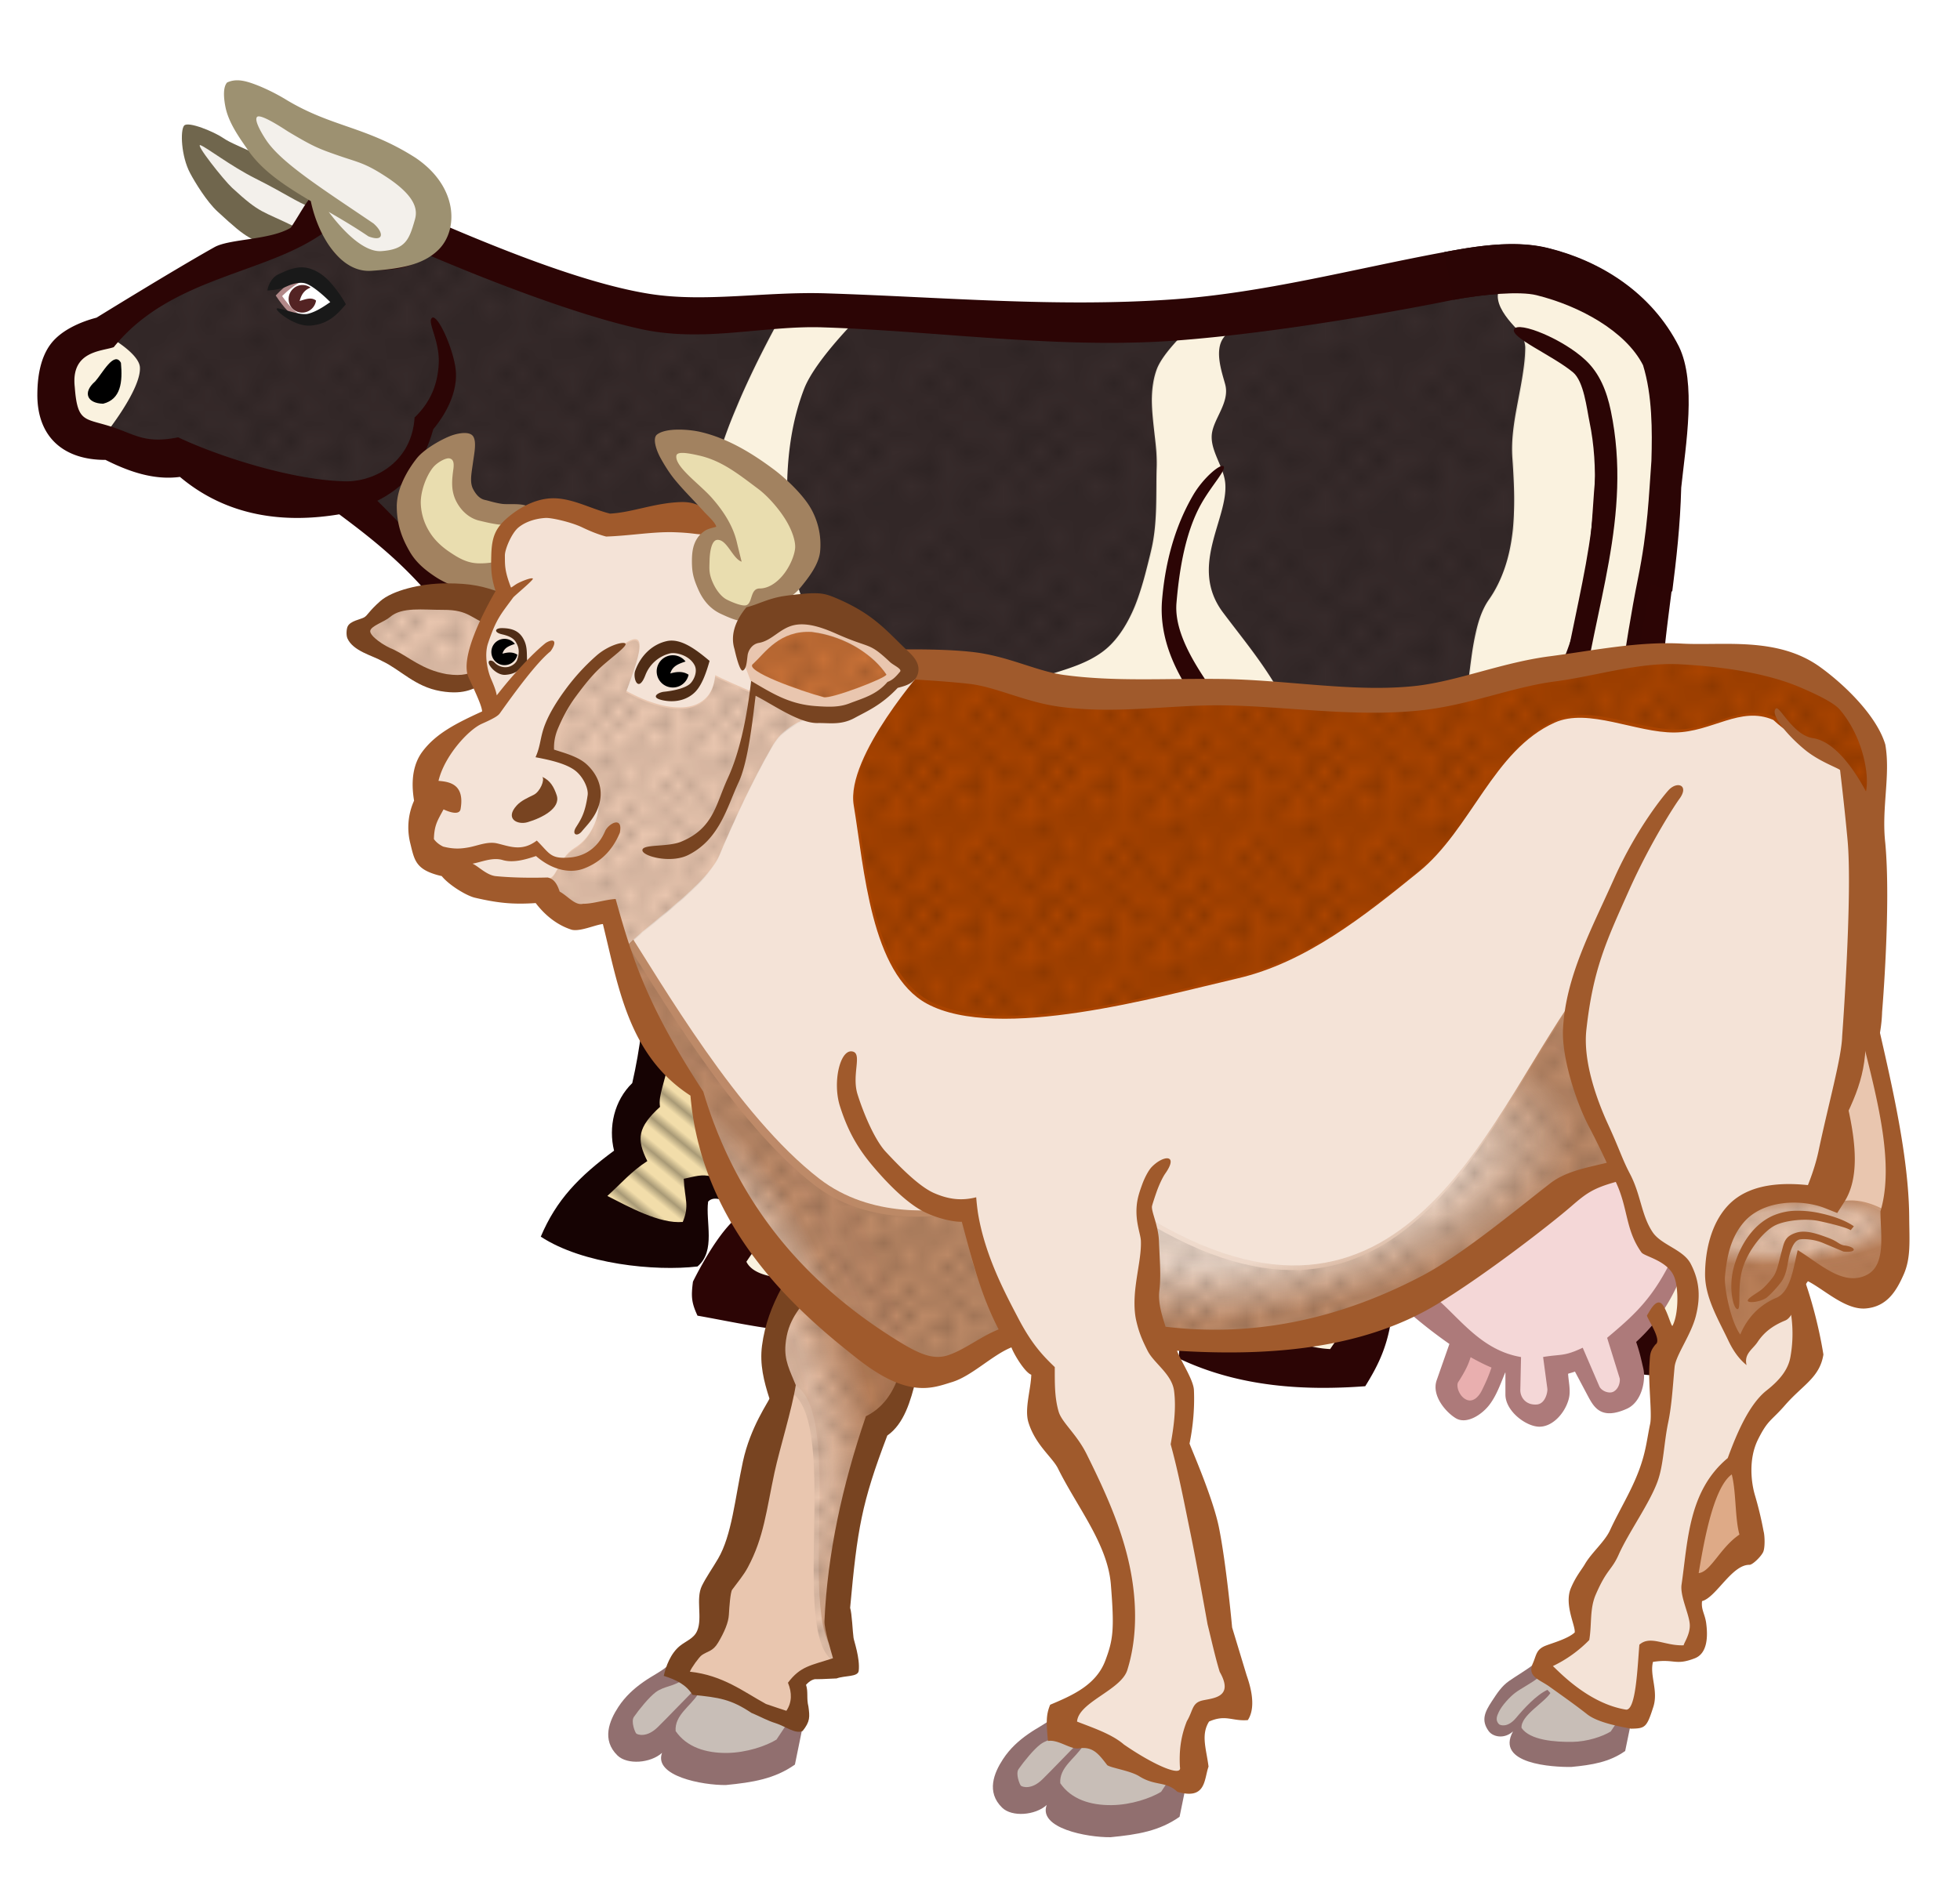 <svg xmlns="http://www.w3.org/2000/svg" xmlns:xlink="http://www.w3.org/1999/xlink" width="31mm" height="30mm" viewBox="0 0 109.843 106.299"><defs><pattern id="a" height="5.181" width="30.066" patternUnits="userSpaceOnUse"><path d="M7.597.061C5.079-.187 2.656.302-.01 1.788v1.273c2.783-1.63 5.183-2.009 7.482-1.781 2.298.228 4.497 1.081 6.781 1.938 4.567 1.713 9.551 3.458 15.813-.157l-.004-1.273c-6.44 3.709-10.816 1.982-15.371.273-2.278-.854-4.576-1.75-7.094-2z"/></pattern><pattern xlink:href="#a" id="n" patternTransform="matrix(.124 -.053 .203 .476 .3 -11.457)"/><pattern xlink:href="#b" id="g" patternTransform="matrix(-.322 .391 -2.225 -1.833 -90.7 -12.332)"/><pattern id="b" patternTransform="scale(10)" height="1" width="3" patternUnits="userSpaceOnUse"><path d="M0-.5h1v2H0z"/></pattern><pattern xlink:href="#c" id="l" patternTransform="matrix(1.125 0 0 1.025 .3 -11.457)"/><pattern xlink:href="#c" id="k" patternTransform="matrix(1.038 0 0 1.012 .3 -11.457)"/><pattern xlink:href="#c" id="j" patternTransform="matrix(1.075 0 0 1 .3 -11.457)"/><pattern xlink:href="#c" id="i" patternTransform="matrix(.967 0 0 .984 .3 -11.457)"/><pattern id="c" patternTransform="scale(10)" height="10" width="10" patternUnits="userSpaceOnUse"><circle r=".45" cy=".81" cx="2.567"/><circle r=".45" cy="2.33" cx="3.048"/><circle r=".45" cy="2.415" cx="4.418"/><circle r=".45" cy="3.029" cx="1.844"/><circle r=".45" cy="1.363" cx="6.08"/><circle r=".45" cy="4.413" cx="5.819"/><circle r=".45" cy="4.048" cx="4.305"/><circle r=".45" cy="3.045" cx="5.541"/><circle r=".45" cy="5.527" cx="4.785"/><circle r=".45" cy="5.184" cx="2.667"/><circle r=".45" cy="1.448" cx="7.965"/><circle r=".45" cy="5.049" cx="7.047"/><circle r=".45" cy=".895" cx="4.34"/><circle r=".45" cy=".34" cx="7.125"/><circle r=".45" cy="1.049" cx="9.553"/><circle r=".45" cy="2.689" cx="7.006"/><circle r=".45" cy="2.689" cx="8.909"/><circle r=".45" cy="4.407" cx="9.315"/><circle r=".45" cy="3.87" cx="7.82"/><circle r=".45" cy="5.948" cx="8.27"/><circle r=".45" cy="7.428" cx="7.973"/><circle r=".45" cy="8.072" cx="9.342"/><circle r=".45" cy="9.315" cx="8.206"/><circle r=".45" cy="9.475" cx="9.682"/><circle r=".45" cy="6.186" cx="9.688"/><circle r=".45" cy="6.296" cx="3.379"/><circle r=".45" cy="8.204" cx="2.871"/><circle r=".45" cy="8.719" cx="4.59"/><circle r=".45" cy="9.671" cx="3.181"/><circle r=".45" cy="7.315" cx="5.734"/><circle r=".45" cy="6.513" cx="6.707"/><circle r=".45" cy="9.67" cx="5.73"/><circle r=".45" cy="8.373" cx="6.535"/><circle r=".45" cy="7.154" cx="4.37"/><circle r=".45" cy="7.25" cx=".622"/><circle r=".45" cy="5.679" cx=".831"/><circle r=".45" cy="8.519" cx="1.257"/><circle r=".45" cy="6.877" cx="1.989"/><circle r=".45" cy="3.181" cx=".374"/><circle r=".45" cy="1.664" cx="1.166"/><circle r=".45" cy=".093" cx="1.151"/><circle r=".45" cy="10.093" cx="1.151"/><circle r=".45" cy="4.451" cx="1.302"/><circle r=".45" cy="3.763" cx="3.047"/></pattern><pattern xlink:href="#b" id="m" patternTransform="matrix(.184 .036 -.057 .292 .3 -11.457)"/><pattern patternTransform="matrix(.887 0 0 .949 -.45 -2.917)" id="q" xlink:href="#e"/><pattern patternTransform="matrix(.889 0 0 .917 -.45 -2.917)" id="r" xlink:href="#e"/><pattern patternTransform="matrix(.848 0 0 .804 -.45 -2.917)" id="u" xlink:href="#e"/><pattern patternTransform="matrix(.889 0 0 .892 .448 -2.33)" id="t" xlink:href="#e"/><pattern patternTransform="matrix(.924 0 0 .832 -.45 -2.917)" id="v" xlink:href="#e"/><pattern patternTransform="matrix(.79 0 0 .772 -.45 -2.917)" id="w" xlink:href="#e"/><pattern patternTransform="matrix(.79 0 0 .81 -.45 -2.917)" id="s" xlink:href="#e"/><pattern patternUnits="userSpaceOnUse" width="10" height="10" patternTransform="scale(10)" id="e"><circle cx="2.567" cy=".81" r=".45"/><circle cx="3.048" cy="2.33" r=".45"/><circle cx="4.418" cy="2.415" r=".45"/><circle cx="1.844" cy="3.029" r=".45"/><circle cx="6.08" cy="1.363" r=".45"/><circle cx="5.819" cy="4.413" r=".45"/><circle cx="4.305" cy="4.048" r=".45"/><circle cx="5.541" cy="3.045" r=".45"/><circle cx="4.785" cy="5.527" r=".45"/><circle cx="2.667" cy="5.184" r=".45"/><circle cx="7.965" cy="1.448" r=".45"/><circle cx="7.047" cy="5.049" r=".45"/><circle cx="4.34" cy=".895" r=".45"/><circle cx="7.125" cy=".34" r=".45"/><circle cx="9.553" cy="1.049" r=".45"/><circle cx="7.006" cy="2.689" r=".45"/><circle cx="8.909" cy="2.689" r=".45"/><circle cx="9.315" cy="4.407" r=".45"/><circle cx="7.82" cy="3.87" r=".45"/><circle cx="8.27" cy="5.948" r=".45"/><circle cx="7.973" cy="7.428" r=".45"/><circle cx="9.342" cy="8.072" r=".45"/><circle cx="8.206" cy="9.315" r=".45"/><circle cx="9.682" cy="9.475" r=".45"/><circle cx="9.688" cy="6.186" r=".45"/><circle cx="3.379" cy="6.296" r=".45"/><circle cx="2.871" cy="8.204" r=".45"/><circle cx="4.59" cy="8.719" r=".45"/><circle cx="3.181" cy="9.671" r=".45"/><circle cx="5.734" cy="7.315" r=".45"/><circle cx="6.707" cy="6.513" r=".45"/><circle cx="5.73" cy="9.67" r=".45"/><circle cx="6.535" cy="8.373" r=".45"/><circle cx="4.37" cy="7.154" r=".45"/><circle cx=".622" cy="7.25" r=".45"/><circle cx=".831" cy="5.679" r=".45"/><circle cx="1.257" cy="8.519" r=".45"/><circle cx="1.989" cy="6.877" r=".45"/><circle cx=".374" cy="3.181" r=".45"/><circle cx="1.166" cy="1.664" r=".45"/><circle cx="1.151" cy=".093" r=".45"/><circle cx="1.151" cy="10.093" r=".45"/><circle cx="1.302" cy="4.451" r=".45"/><circle cx="3.047" cy="3.763" r=".45"/></pattern><radialGradient gradientUnits="userSpaceOnUse" gradientTransform="matrix(1.791 -.14 .039 .506 -95.47 38.383)" r="6.281" fy="61.305" fx="106.431" cy="61.305" cx="106.431" id="x" xlink:href="#f"/><radialGradient gradientUnits="userSpaceOnUse" gradientTransform="matrix(1.884 -.303 .132 .824 -62.13 36.675)" r="15.733" fy="40.455" fx="63.148" cy="40.455" cx="63.148" id="p" xlink:href="#f"/><radialGradient gradientUnits="userSpaceOnUse" gradientTransform="matrix(.933 -.293 .707 2.255 -25.07 -91.827)" r="12.812" fy="70.061" fx="2.817" cy="70.061" cx="2.817" id="o" xlink:href="#f"/><linearGradient xlink:href="#d" id="h" x1="127.445" y1="61.793" x2="132.574" y2="67.043" gradientUnits="userSpaceOnUse" gradientTransform="translate(-37.774 -14.45)"/><linearGradient id="d"><stop offset="0" stop-color="#f2ddaa"/><stop offset="1" stop-color="#f2ddaa" stop-opacity="0"/></linearGradient><linearGradient id="f"><stop offset="0" stop-color="#a05a2c" stop-opacity="0"/><stop offset=".433" stop-color="#a05a2c" stop-opacity=".087"/><stop offset=".711" stop-color="#a05a2c" stop-opacity=".643"/><stop offset="1" stop-color="#a05a2c" stop-opacity=".663"/></linearGradient></defs><path d="M18.05 11.38l-7.345-3.97c-.45 1.215.282 2.336 1.232 3.44l4.266 2.865z" fill="#f3f0eb" fill-rule="evenodd" stroke="green" stroke-width=".28"/><path d="M12.486 7.722c-.472-.324-1.942-.944-2.167-.681-.225.263-.17 1.707.33 2.655.28.53.941 1.609 1.54 2.16 1.881 1.737 1.628 1.347 3.551 2.302l.884-1.396c-1.989-.987-1.991-.736-3.622-2.24-.46-.425-2.128-2.527-1.758-2.381.369.146 1.679 1.163 3.067 1.862 1.772.893 2.249 1.287 3.13 1.63l.242-1.015c-.832-.611-1.497-1.068-2.928-1.783-1.315-.656-1.783-.78-2.27-1.113z" style="line-height:normal;text-indent:0;text-align:start;text-decoration-line:none;text-decoration-style:solid;text-decoration-color:#000;text-transform:none;block-progression:tb;white-space:normal;isolation:auto;mix-blend-mode:normal;solid-color:#000;solid-opacity:1" color="#000" font-weight="400" font-family="sans-serif" overflow="visible" fill="#70664d" fill-rule="evenodd"/><path d="M36.116 46.47c1.381 5.61 1.102 10.465 0 14.945-.728 1.011-1.244 2.107-.85 3.566l-3.736 3.567 7.133 1.613.594-3.651 2.378.34-1.274-4.076c.124-2.576.98-5.152 2.463-7.727l3.906-4.416 3.65-1.189-.424-5.264z" fill="#fff" fill-rule="evenodd" stroke="red" stroke-width=".28"/><path d="M36.02 46.562c1.38 5.61 1.102 10.465 0 14.945-.728 1.011-1.244 2.107-.85 3.566l-3.736 3.567 7.133 1.613.594-3.651 2.378.34-1.274-4.076c.124-2.576.98-5.152 2.463-7.727l3.906-4.416 3.65-1.189-.424-5.264z" fill="#f2ddaa" fill-rule="evenodd" stroke="red" stroke-width=".28"/><path d="M36.708 48.952c1.438 5.839 1.148 10.892 0 15.556-.758 1.052-1.295 2.193-.884 3.712l-3.89 3.713 7.425 1.679.619-3.8 2.475.353-1.326-4.243c.129-2.681 1.02-5.362 2.563-8.043l4.066-4.596 3.8-1.238-.441-5.48z" opacity=".312" fill="url(#g)" fill-rule="evenodd" stroke="red" stroke-width=".291" transform="translate(.674 -.657) scale(.961)"/><path d="M49.378 49.23c-1.387.428-1.461.74-2.657.506-2.959 2.438-4.968 5.05-5.923 8.003-.565 1.745-.98 3.605-.95 5.69 1.088 1.917 1.324 2.982.038 2.527-.557-.157-.947-.003-1.567.123.052 1.155.329 1.487-.055 2.42-1.304.114-3.024-.848-4.226-1.458.782-.71 1.339-1.372 2.24-1.955-.626-1.25-.531-1.897.712-3.04-.118-.634.306-1.44.469-2.544.885-2.929.295-6.433.058-9.72l-1.444.043c.237 3.276.257 6.962-.64 10.889-1.01.979-1.346 2.468-1.02 3.789-1.98 1.46-3.237 2.765-4.107 4.82 2.356 1.547 6.4 1.95 8.783 1.672 1.038-.866.443-2.51.596-3.637.515-.546 1.543.465 1.834.14 1.473.041.059-2.633-.01-4.36-.068-1.746.362-3.36.878-4.968 1.03-3.208 2.726-5.134 4.944-6.987 1.199.013 2.998-1.016 3.459-1.146z" style="line-height:normal;text-indent:0;text-align:start;text-decoration-line:none;text-decoration-style:solid;text-decoration-color:#000;text-transform:none;block-progression:tb;white-space:normal;isolation:auto;mix-blend-mode:normal;solid-color:#000;solid-opacity:1" color="#000" font-weight="400" font-family="sans-serif" overflow="visible" fill="#160303" fill-rule="evenodd"/><path d="M64.561 50.461c1.685 1.892 3.296 3.986 5.52 4.416l-.085 2.462c.56.886 1.143 1.415 1.783 1.104l.934-2.293.744 2.168c.689.577 1.427.12 1.803-.554l-.764-2.717 2.403 2.052c.726.237 1.068-.065.994-.949l-1.359-1.528c1.305-.79 2.74-1.403 2.887-3.736-1.824-.462-2.852-.328-4.076-.34L71.1 45.451l-3.567 1.953z" fill="#f7c1be" fill-rule="evenodd" stroke="navy" stroke-width=".28"/><path d="M65.15 49.829l-1.11 1.29c.827.712 1.733 1.753 2.749 2.695.835.773 1.678 1.202 2.779 1.563 0 0-.157 1.37-.01 2.031.148.663.424 1.141.84 1.455.414.314 1.138.46 1.494.188.384-.292.507-1.025.73-1.995.642 2.39 1.721 2.279 2.242 2.12.665-.201.84-2.124.23-3.167.198.18.442.67.76.946.618.536 1.372.725 1.846.591.474-.133.952-.906.498-1.653-.253-.267-.865-.976-.994-1.164.717-.195 1.442-.666 1.85-1.173.637-.79 1.164-1.53 1.425-2.264l-1.603-.57c-.228.643-.55 1.36-.998 1.914-.52.643-.94 1.25-2.264 1.653l1.536 1.846c.484.832.145.75-.38.46l-2.144-2.18-.423.184.512 2.615c-.01.638-.904.967-1.266.17l-.579-2.639-.318-.014c-.189.76-.207 1.095-.566 2.28-.07.23-.316.701-.58.694-.33-.01-.715-.523-.715-.809l.003-2.463c-1.37-.132-1.937-1.12-2.747-1.867-.922-.85-1.821-1.9-2.796-2.737z" style="line-height:normal;text-indent:0;text-align:start;text-decoration-line:none;text-decoration-style:solid;text-decoration-color:#000;text-transform:none;block-progression:tb;white-space:normal;isolation:auto;mix-blend-mode:normal;solid-color:#000;solid-opacity:1" color="#000" font-weight="400" font-family="sans-serif" overflow="visible" fill="#835050" fill-rule="evenodd"/><path d="M18.03 12.335l-6.37 2.887c-2.6.674-4.863 1.742-6.113 3.991-1.516.181-2.739.69-2.463 2.887.313.878.199 1.755 1.784 2.633l5.01 1.103c3.109 2.535 6.534 1.902 9.85 2.378 3.305 2.354 5.836 5.26 7.557 8.746l3.481 8.746 8.661 5.265-.68 2.972c1.95 2.697 4.142 5.248 3.907 9.255l.255 4.925-3.227 4.16 8.321.935-.17-3.227 2.378.255-.255-1.698-2.717-8.152-.34-4.84.51-2.972-2.378-5.265 8.407 3.991c2.976 1.125 5.971 1.993 9.17 0l3.312-1.698 1.953-2.547 3.481-1.444c1.691 3.398 3.908 4.694 6.03 6.369l-1.869 7.812c.271 2.606-.923 5.003-2.208 7.387-1.31 1.016-1.584 2.446-1.783 3.906-1.849.59-3.374 1.459-3.651 3.397l7.897 2.462c.107-1.247.61-2.663 2.293-4.585l1.613 1.189.594-1.19-1.104-2.971 2.463-7.218 3.057-4.245c1.427-1.646.714-2.578.17-3.567-.645-1.619-1.656-3.177-1.02-5.01l8.237 9.426V66c-2.015 1.018-1.514 2.54-1.358 3.991l-2.803 4.67 7.728 1.614v-4.076l3.736-.764-1.953-6.708.679-8.237.594-3.312-2.802-3.141c-1.55-1.52-3.041-3.17-3.481-7.133l.764-11.548.425-10.7c-1.701-3.165-4.333-4.78-7.388-5.688l-19.36 2.802-19.615-.425-11.803.17-11.803-4.33c-.177 1.313-1.426 1.288-2.462 1.528-1.592-.112-2.447-1.145-3.142-2.378z" fill="#faf2df" fill-rule="evenodd" stroke="#d40000" stroke-width=".28"/><g fill="#372b2b" fill-rule="evenodd"><path d="M7.84 20.59c.081 1.224-1.92 3.723-1.92 3.723l3.902 1.441c2.478 1.28 5.008 2.532 10.147 2.402 2.64 2.909 5.67 5.65 7.265 9.006l3.003 7.085 3.122-2.581c1.006-.895 2.458 1.121 3.302 1.68.542.36 1.578 2.02 2.281 2.018.69-.001 1.146-1.895 1.562-2.378 1.412-1.64-.64-4.337-.36-6.484.577-4.434-.464-6.304-.42-8.046.097-3.92 4.202-10.988 4.202-10.988l-10.147-.3-9.907-3.903c-1.011 1.434-1.773 1.123-2.642 1.562-1.72-.122-2.446-1.237-3.062-2.462l-6.905 3.002c-1.681.931-4.323 2.436-5.164 3.5 0 0 1.69.932 1.742 1.724zM48.43 17.468s-2.705 2.62-3.363 4.323c-1.13 2.921-1.103 6.26-.72 9.367.17 1.382.663 2.736 1.32 3.963.815 1.52 1.564 3.486 3.183 4.083.747.275 1.546-.524 2.341-.48 1.113.06 2.071 1.096 3.183 1.02 1.018-.069 1.835-.892 2.762-1.32 1.69-.783 3.797-.954 5.103-2.282 1.358-1.381 1.832-3.46 2.282-5.344.354-1.483.25-3.04.3-4.563.06-1.84-.637-3.797 0-5.524.437-1.186 2.462-2.882 2.462-2.882zM71.306 17.649c-.24-.049-2.04.324-2.743 1.291-.527.726-.07 1.97.1 2.611.27 1.013-.665 1.924-.751 2.802-.09.917.665 1.798.752 2.722.188 1.998-2.07 4.672-.12 7.265 1.008 1.341 2.083 2.642 2.942 4.083.706 1.184.597 3.051 1.801 3.723 2.39 1.333 5.431 1.845 7.505.06 2.006-1.726 1.13-6.416 2.642-8.586 1.55-2.223 1.53-5.04 1.321-7.926-.15-2.07.68-4.11.72-6.184.012-.557-.57-1.596-.623-2.396a3.617 3.617 0 01.384-1.867z"/><path d="M43.446 36.982c.16-1.575.722-3.628 2.101-.36.018 1.621.325 2.78 1.141 3.122 1.574.278 3.362-.483 4.023 4.203-.484.513-1.212.836-3.122.24-2.014-.909-2.427-2.779-2.882-4.623z"/></g><path d="M95.55 32.967c-.438.187-7.688 12.875-7.688 12.875-1.06 2.62-1.123 4.795-.687 6.75l5.312 6.125c2.798-.95 1.33-7.919 3.313-10.938l-.813-9.312z" fill="url(#h)" fill-rule="evenodd" transform="translate(.674 -.657) scale(.961)"/><g opacity=".304" fill-rule="evenodd"><path d="M7.487 22.092c.084 1.273-2 3.875-2 3.875l4.063 1.5c2.579 1.332 5.212 2.635 10.562 2.5 2.748 3.028 5.901 5.881 7.563 9.375l3.125 7.375 3.25-2.688c1.047-.931 2.558 1.168 3.437 1.75.564.374 1.642 2.102 2.375 2.1.718-.001 1.193-1.972 1.625-2.475 1.47-1.707-.666-4.515-.375-6.75.6-4.615-.483-6.562-.437-8.375.102-4.08 4.375-11.437 4.375-11.437l-10.563-.313-10.312-4.062c-1.053 1.492-1.846 1.169-2.75 1.625-1.79-.127-2.546-1.287-3.188-2.563l-7.187 3.125c-1.75.97-4.5 2.536-5.375 3.643 0 0 1.758.97 1.812 1.795z" fill="url(#i)" transform="translate(.674 -.657) scale(.961)"/><path d="M49.737 18.842s-2.815 2.727-3.5 4.5c-1.175 3.04-1.148 6.515-.75 9.75.177 1.438.69 2.847 1.375 4.125.848 1.583 1.627 3.629 3.313 4.25.778.287 1.609-.545 2.437-.5 1.158.062 2.156 1.14 3.313 1.062 1.06-.072 1.91-.929 2.875-1.375 1.76-.814 3.952-.992 5.312-2.375 1.414-1.437 1.906-3.601 2.375-5.562.369-1.543.26-3.164.313-4.75.063-1.916-.664-3.952 0-5.75.455-1.234 2.562-3 2.562-3z" fill="url(#j)" transform="translate(.674 -.657) scale(.961)"/><path d="M73.55 19.03c-.25-.05-2.123.337-2.855 1.344-.549.755-.073 2.05.105 2.718.28 1.054-.694 2.002-.783 2.916-.094.954.692 1.872.783 2.834.196 2.08-2.155 4.862-.125 7.562 1.049 1.396 2.168 2.75 3.062 4.25.735 1.233.622 3.176 1.875 3.875 2.488 1.388 5.654 1.92 7.813.063 2.087-1.796 1.175-6.679 2.75-8.938 1.612-2.313 1.591-5.246 1.375-8.25-.156-2.154.707-4.277.75-6.437.011-.58-.595-1.66-.65-2.495-.072-1.119.4-1.943.4-1.943z" fill="url(#k)" transform="translate(.674 -.657) scale(.961)"/><path d="M44.55 39.154c.166-1.639.751-3.776 2.187-.375.018 1.688.337 2.894 1.188 3.25 1.637.29 3.499-.503 4.187 4.375-.504.535-1.262.87-3.25.25-2.096-.946-2.526-2.892-3-4.812z" fill="url(#l)" transform="translate(.674 -.657) scale(.961)"/></g><path d="M95.55 32.967c-.438.187-7.688 12.875-7.688 12.875-1.06 2.62-1.123 4.795-.687 6.75l5.312 6.125c2.798-.95 1.33-7.919 3.313-10.938l-.813-9.312z" opacity=".302" fill="url(#m)" fill-rule="evenodd" transform="translate(.674 -.657) scale(.961)"/><path d="M17.867 10.87c-.482-.08-.829.774-1.572 1.895-1.157.699-3.422.612-4.276 1.09-2.284 1.28-6.61 3.952-6.61 3.952-.846.219-1.944.675-2.545 1.449-.648.834-.766 2.009-.771 2.848-.014 2.431 1.51 3.684 3.82 3.676 1.278.641 2.696 1.152 4.171.953 2.905 2.443 6.294 2.536 8.928 2.098 2.781 2.069 5.289 4.136 7.77 8.41.462 3.41 1.357 6.823 3.606 9.208 1.996 2.117 4.588 3.413 7.622 4.669.004.978-.54 2.184-.209 3.067.495 1.317 1.516 2.395 2.23 3.552a13.208 13.208 0 012 6.626c.068 2.082.504 2.065-.051 3.512-1.21.288-2.67 3.011-3.145 3.969-.111.84-.082 1.179.254 1.908 2.905.51 6.224 1.365 8.961.638 1.198-.298.844-2.291.383-3.787.814-.09 1.659.505 2.082.308.605-.509.402-1.637.344-2.248-.232-1.36-.474-1.636-1.595-4.12-1.12-2.485-1.712-5.879-1.818-8.838.488-.65.89-1.468.604-3.542-.203-1.471-1.836-2.909-2.115-3.882 1.295.25 7.126 4.822 11.285 4.85 2.93.02 5.79-.96 8.464-2.816 1.112-.876 1.511-1.68 2.234-2.806.401-.36 2.532-1.368 3.376-1.221.415.962 1.098 2.775 1.777 3.255.879.622 2.457 1.917 3.585 2.547.36 2.116-1.198 1.998-1.42 3.981-.742 2.565-1.15 4.482-1.28 5.912-.331 1.738-.605 2.922-1.662 4.076-1.057 1.153-1.486 2.767-1.852 4.107-.352.068-.637.082-1.094.302-.543.262-.997.859-1.317 1.552-1.963.424-1.83 2.585-1.978 4.124 3.473 1.661 7.209 1.804 10.459 1.563.723-1.173 1.398-2.41 1.555-4.65.433.04 1.17.543 1.912 1.068.888-1.825.92-2.398-.015-4.711.014-1.643 2.326-6.4 4.323-10.06.832-.61 1.687-1.799 1.93-2.864.226-1-.234-2.003-.95-2.884-.306-.57-1.046-1.513-.96-2.954 1.776 1.656 5.112 5.547 6.9 8.314.4 2.532.406 3.718-.035 6.46-1.171 1.358-1.845 2.823-1.192 4.556-1.227.494-1.763 2.124-2.238 2.803-.595.292-1.245 1.286-1.514 2.67 4.325 1.987 7.16 1.544 10.408 1.958l-.09-4.582c.693-.246 2.92-.47 3.687-1.097-.092-1.525-.896-3.058-1.257-4.364-.98-3.55-.487-5.683-.284-10.171.895-1.25.925-3.281.319-4.552-.901-1.89-1.835-2.461-2.659-2.995-.686-1.096-1.822-3.317-2.283-4.651-2.092-6.052-.072-10.568.11-17.658.259-2.447.86-5.875-.129-7.917-1.535-3.03-4.409-4.796-7.33-5.518-1.856-.458-3.99-.116-5.82.23-5.121.952-10.105 2.295-15.269 2.65-6.48.447-12.774-.135-19.337-.345-3.418-.11-6.755.523-9.874.032-4.02-.632-9.582-3.005-13.166-4.565-.344 1.192-.922 2.409-2.052 2.05-.987-.312-1.04-.725-2.104-1.821zm.323 2.14c.435 1.672 1.595 2.047 3.066 2.12 1.221.012 2.02-.263 2.741-.845 1.347.577 7.536 3.201 11.928 4.162 3.504.766 6.868-.203 10.153-.098 6.582.21 13.355 1.242 19.992.728 5.485-.424 12.164-1.612 15.337-2.262 1.697-.32 3.722-.495 4.66-.263 2.435.601 5.014 2.032 5.973 3.925.625 2.028.502 4.489.438 6.376-.172 6.687-2.85 13.192-.516 20.193.623 1.87 1.88 2.43 3.184 3.918.686.515 2.02.906 2.435 2.268.415 1.362.339 1.792-.458 3.48-.015 2.47-.68 6.3-.684 8.71-.004 2.412 1.57 5.126 1.427 5.703-.935.833-2.951.298-2.951.298l-.756 2.969c-1.687-.132-4.185-1.097-4.282-1.95.808-1.403 1.244-1.802 1.906-2.516-.37-.694-.258-2.3.689-3.357.467-1.358.908-3.852.152-8.224-2.497-4.132-4.87-6.204-6.096-7.398-.604-.561-.963-1.003-1.69-1.754-.013-1.75.07-3.361.575-4.697.797-2.107 2.012-4.547 3.14-6.93.884-1.868 1.287-4.715 1.52-7.154.231-2.438-.127-4.371-.421-4.46-.294-.088-.305 2.036-.531 4.415-.226 2.38-.853 5.236-1.567 6.744-1.12 2.367-2.574 4.698-3.413 6.901-.818 2.147-.598 3.973-.82 5.569-.103.74-.306.914-.364 1.689.55.511 1.486 3.694 1.419 4.702-.068.622-.51.748-2.117 3.109-1.607 2.36-3.496 8.41-3.51 10.455.543 1.035 1.405 2.164.424 2.764-.537-1.017-2.691-.012-3.042 1.007l-1.585 2.317c-1.635-.076-3.514-.915-4.616-2.29-.044-1.393 1.42-1.469 2.377-1.637.467-1.894 1.19-3.47 1.952-4.392 1.329-1.594 1.79-3.17 2.056-5.012.266-1.842.24-2.31.805-5.1.292-1.444.065-2.413.523-3.278.427-.805 1.568-1.52 1.141-2.443-1.338-.76-6.05-4.86-7.047-6.46-.997-1.6-1.975-2.66-2.48-4.47-1.202-1.824-3.516-4.452-3.324-6.743.17-2.016.535-4.041 1.39-5.561.563-1 1.368-1.849 1.261-2.083-.106-.235-1.128.58-1.733 1.627-.981 1.694-1.541 3.662-1.725 5.848-.225 2.686 1.285 5.078 3.051 7.128.471 1.239.935 2.932 2.203 4.519-.581.274-.938.855-3.08 1.792a18.35 18.35 0 00-2.183 2.596c-1.917 1.332-5.398 1.617-8.05 1.43-2.231-.157-4.285-1.24-6.227-2.116-1.559-.69-3.138-1.23-4.584-2.064-1.598-.923-1.014-3.264-1.606-5.36-.373-1.32-.336-3.233-1.749-4.637-.673-.67-.722-1.603-.756-2.047-.034-.445.001-2.989-.403-2.969-.405.02-.544 2.412-.488 3.141.055.73.107 1.62 1.002 2.648.895 1.026.923 2.366 1.214 4.28.266 1.75-.053 3.782.574 5.13.627 1.346.885 1.832 1.233 2.692.191.473.889 1.36 1.257 2.473.28.845.122 2.023-.064 3.248-.057 2.64.652 7.88 1.52 10.153.067.207 1.5 1.935 1.385 3.604-.047.665-1.781.043-1.781.043l-.25 2.106c-.298.051-1.78.338-2.332.272-.366-.045-2.653.114-3.182-.963.774-1.17 1.208-1.536 2.028-2.257.192-1.423-.26-.206.008-5.106l-2.023-6.758c-.327-1.092-1.482-1.655-1.852-2.79-.261-1.46.256-2.559.347-3.961.091-1.403-1.84-3.261-2.22-3.817-.431-.633-2.058-4.08-2.546-4.719-.488-.637-4.312-4.477-4.745-5.295a8.19 8.19 0 01-.702-1.966c-.2-.999-.135-1.991-.384-2-.24-.009-.502.983-.454 2.017.042.91.378 1.973.79 2.835.3.628 4.179 4.96 4.593 5.496.414.535 1.116 2.635 1.846 3.741.635.962 2.166 2.622 1.63 2.653-5.372-2.838-9.388-7.538-9.97-12.188-2.405-3.573-4.545-6.09-7.03-8.543 1.388-.707 2.497-1.748 3.135-4.009.887-1.075 1.37-2.265 1.257-3.332-.123-1.166-1.008-3.13-1.321-2.915-.313.214.465 1.312.366 2.655-.05.665-.21 1.84-1.35 2.936-.147 2.4-2.096 3.555-3.791 3.576-3.019-.032-7.257-1.424-9.457-2.467-1.923.385-2.46-.203-3.87-.636-1.408-.433-1.78-.238-1.926-2.19-.223-2.01 1.484-1.99 2.184-2.227 3.216-3.975 8.511-4.055 11.817-6.453z" style="line-height:normal;text-indent:0;text-align:start;text-decoration-line:none;text-decoration-style:solid;text-decoration-color:#000;text-transform:none;block-progression:tb;white-space:normal;isolation:auto;mix-blend-mode:normal;solid-color:#000;solid-opacity:1" color="#000" font-weight="400" font-family="sans-serif" overflow="visible" fill="#2c0505" fill-rule="evenodd"/><path d="M85.321 18.764c1.241.758 2.482 1.12 3.723 2.762 1.2 2.834.63 4.562.66 6.665-.13 4.1-1.005 6.86-1.92 9.547l-.301 7.565c.16 1.505-.883 2.006-1.621 2.762-.68.303-1.361.664-2.042.66-1.683-.296-2.688-1.908-3.782-2.941l-4.023-1.922c-2.648.386-3.927 1.533-5.164 2.702l-.96 5.584c1.16-.451 2.321-2.201 3.482-3.302 3.362 1.364 6.725 2.885 10.087 1.921 1.298 1.081 2.749.317 4.203-.48 1.192-1.75 2.441-3.443 2.702-6.125l1.26-8.345 1.742-11.288-.12-4.504c-1.538-2.096-3.352-3.839-6.004-4.503l-2.522.06c-1.77.875-.08 2.503.6 3.182z" fill="#faf2df" fill-rule="evenodd"/><path d="M69.95 52.132l1.201-5.704c1.134-1.014 2.231-2.046 4.924-2.281 2.055.546 4.106 1.14 6.004 3.722l1.741.961c-.583.62-.234 1.24.12 1.861l-3.062-.6-2.822.42-4.323-1.921-2.221 2.462c-.44.6-.96.96-1.561 1.08z" fill="#7c5b48" fill-rule="evenodd"/><path d="M72.237 54.904l1.25-5.937c1.18-1.056 2.322-2.13 5.125-2.375 2.14.569 4.274 1.187 6.25 3.875l1.813 1c-.608.646-.244 1.291.125 1.937l-3.188-.625-2.937.438-4.5-2-2.313 2.562c-.458.625-1 1-1.625 1.125z" opacity=".317" fill="url(#n)" fill-rule="evenodd" transform="translate(.674 -.657) scale(.961)"/><path d="M84.586 13.683c-1.24.019-2.503.233-3.646.448l.507 2.678c1.697-.32 3.721-.494 4.659-.263 2.436.602 5.014 2.032 5.974 3.926.52 1.686.52 3.654.469 5.36-.145 1.915-.19 3.835-.764 6.653-.349 1.713-.73 4.108-.938 5.564-.5 3.513-.558 6.69-1.908 9.305-.597 1.156-1.479 2.511-2.64 2.946-.705.263-1.284.344-1.839.15-.555-.195-1.71-1.237-2.886-1.222-1.777.023-2.801.677-3.912.314-2-.655-3.07-1.778-3.91-1.715-1.19.088-2.846 3.949-3.012 3.617-.165-.331.89-3.226.995-3.632.27-1.038.98-1.74 2.585-2.427 1.122-.479 2.085-.412 3.076-.035.99.377 2.015.727 2.946 1.542 2.041 1.79 2.833 2.106 4.135 2.171.736.037 2.314-.478 2.895-1.29.88-1.23 1.132-2.365 1.19-3.73.058-1.363-.07-3.253.067-4.39.67-5.537 2.874-10.712 1.646-16.62-.231-1.112-.627-2.101-1.413-2.841-1.27-1.194-3.762-2.202-4.008-1.743-.246.459 2.147 1.468 3.297 2.418.613.507.774 2.04.925 2.764 1.098 5.282-1.051 10.56-1.754 16.37-.165 1.362-.068 2.734-.12 3.97-.053 1.235.14 2.273-.575 2.981-.356.353-1.688 1.36-2.276 1.346-1.419-.034-2.102-1.563-2.92-2.293-.996-.89-2.124-1.75-3.43-2.246-1.305-.497-2.82-.592-4.349.062-1.994.852-2.947 2.255-3.31 3.647-.361 1.393-.962 5.037-.41 5.365.551.327 3.103-2.915 4.071-3.014.759-.077 3.021 1.148 3.282 1.214 2.939 1.708 3.236.13 4.779.109.835-.01 1.297.214 1.96.447.664.232 1.585.41 2.658.009 1.652-.618 2.776-1.993 3.557-3.507 1.713-3.318.92-7.108 1.36-10.205.2-1.405.552-3.253.93-5.138l1.187.411c.226-1.781.448-3.685.503-5.822.258-2.446.86-5.874-.13-7.916-1.535-3.03-4.408-4.797-7.33-5.518-.696-.172-1.43-.231-2.173-.22z" style="line-height:normal;text-indent:0;text-align:start;text-decoration-line:none;text-decoration-style:solid;text-decoration-color:#000;text-transform:none;block-progression:tb;white-space:normal;isolation:auto;mix-blend-mode:normal;solid-color:#000;solid-opacity:1" color="#000" font-weight="400" font-family="sans-serif" overflow="visible" fill="#2b0505" fill-rule="evenodd"/><path d="M17.923 11.168s-3.226-2.588-3.397-2.654c-.772-.296-1.96-3.523-1.103-3.333l10.062 4.713c.409 1.033 1.097 1.908.658 3.418-.56 1.027-1.765 1.152-2.866 1.422-.921-.075-1.71-.595-2.462-1.231z" fill="#f3f0eb" fill-rule="evenodd" stroke="#00f" stroke-width=".28"/><path d="M5.335 21.379c.391-.43 1.063-1.738 1.443-1.04.097 1.067.003 2.04-.998 2.292-.888-.02-1.171-.624-.445-1.252z" fill-rule="evenodd"/><path d="M15.63 16.581s.722 1.1 1.232 1.21c.69.148 1.953-.828 1.953-.828s-.974-1.356-1.699-1.359c-.559-.001-1.486.977-1.486.977z" fill="#fff" fill-rule="evenodd" stroke="#b28888" stroke-width=".28"/><path d="M17.346 15.05c-.65-.191-1.228.09-1.728.32-.5.229-.642.85-.624.915 0 0 .624-.025 1.05-.22.426-.195.826-.27 1.119-.162.434.159 1.106.782 1.346 1.032-.231.155-.75.537-1.254.656-.506.12-1.725-.421-1.752-.282-.027.14 1.033 1.025 1.925.941.94-.089 1.413-.554 1.955-1.193a6.784 6.784 0 00-.694-1.02c-.302-.38-.741-.808-1.343-.986z" style="line-height:normal;text-indent:0;text-align:start;text-decoration-line:none;text-decoration-style:solid;text-decoration-color:#000;text-transform:none;block-progression:tb;white-space:normal;isolation:auto;mix-blend-mode:normal;solid-color:#000;solid-opacity:1" color="#000" font-weight="400" font-family="sans-serif" overflow="visible" fill="#191919" fill-rule="evenodd"/><path d="M17.712 16.848a.791.791 0 01-.668.667.757.757 0 01-.809-.455.782.782 0 01.236-.91.773.773 0 01.935-.03c-.379.146-.528.43-.614.753.319-.092.645-.239.92-.025z" fill="#532323"/><path d="M20.65 13.251c.887.335.867-.217.278-.727-2.86-1.94-5.096-3.35-5.978-4.622-.146-.21-.759-1.16-.537-1.353.223-.193 1.646.774 1.737.828 1.404.837 1.687.95 2.811 1.341 1.122.39 1.483.407 2.681 1.192 1.782 1.166 1.743 1.94 1.607 2.413-.316 1.1-.512 1.661-1.88 1.754-.938.063-2.056-1.013-2.948-2.2.798.46 1.513.889 2.229 1.374zm.153 1.93c1.605-.109 2.892-.318 3.767-1.177 1.146-1.127 1.1-3.578-1.316-5.18-1.484-.986-.003-.003-.005-.004-.003-.002 1.143.728-.008-.004-1.376-.876-2.587-1.31-3.72-1.704-1.134-.395-2.19-.752-3.434-1.493a11.215 11.215 0 00-1.567-.8c-.68-.27-1.241-.45-1.791-.196-.284.308-.15 1.08-.102 1.337.177.937.82 1.795 1.264 2.445.788 1.15 2.014 1.975 3.526 2.868.41 1.96 1.668 4.023 3.386 3.907z" style="line-height:normal;text-indent:0;text-align:start;text-decoration-line:none;text-decoration-style:solid;text-decoration-color:#000;text-transform:none;block-progression:tb;white-space:normal;isolation:auto;mix-blend-mode:normal;solid-color:#000;solid-opacity:1" color="#000" font-weight="400" font-family="sans-serif" overflow="visible" fill="#9d9171" fill-rule="evenodd"/><g><path d="M59.373 96.718c-1.305.616-1.918 1.232-2.614 1.848-.561.73-1.12 1.461-.237 2.192l2.35-.211c.49.836.967 1.86 2.561 2.006.74.099 4.172-.262 4.172-.977 0-.105.317-2.033.317-2.033-1.717-.688-3.088-1.68-5.307-1.928z" fill="#c8beb7" fill-rule="evenodd" stroke="#f60" stroke-width=".246"/><path d="M58.925 96.35c-.377.317-.748.468-1.3.853-.534.372-1.026.816-1.413 1.407-.508.773-.95 1.846-.05 2.722.55.536 1.854.434 2.497-.148-.48 1.3 2.265 1.82 3.577 1.804 1.51-.146 2.738-.346 3.87-1.145l.4-1.957-.877-.28-.558.837c-.585.357-1.674.733-2.771.746-1.19.014-2.265-.327-2.88-1.226-.066-.886.83-1.388 1.26-2.076l-.211-.232c-.69.692-1.414 1.461-2.046 2.085-.622.615-1.142.426-1.21.36-.068-.067-.31-.672-.13-.931.296-.425.85-1.107 1.22-1.384.482-.362 1.058-.31 1.573-.744z" style="line-height:normal;text-indent:0;text-align:start;text-decoration-line:none;text-decoration-style:solid;text-decoration-color:#000;text-transform:none;block-progression:tb;white-space:normal;isolation:auto;mix-blend-mode:normal;solid-color:#000;solid-opacity:1" color="#000" font-weight="400" font-family="sans-serif" overflow="visible" fill="#916f6f" fill-rule="evenodd"/><path d="M37.895 93.715c-1.306.616-1.919 1.233-2.615 1.849-.561.73-1.12 1.461-.237 2.192l2.35-.212c.49.837 1.02 1.649 2.614 1.796 0 .441 4.12-.051 4.12-.766 0-.105.316-2.033.316-2.033-1.717-.688-3.088-1.68-5.307-1.928z" fill="#c8beb7" fill-rule="evenodd" stroke="#f60" stroke-width=".246"/><path d="M37.369 93.424c-.378.317-.75.469-1.301.854-.533.372-1.026.816-1.413 1.406-.508.773-.95 1.847-.05 2.722.55.536 1.855.434 2.497-.147-.48 1.299 2.265 1.82 3.577 1.804 1.51-.146 2.739-.347 3.87-1.146l.4-1.957-.877-.279-.558.837c-.585.356-1.673.733-2.77.746-1.191.013-2.266-.328-2.88-1.227-.067-.886.828-1.388 1.26-2.075l-.212-.233c-.69.693-1.414 1.462-2.046 2.085-.622.615-1.142.426-1.21.36-.068-.067-.31-.672-.13-.931.296-.424.85-1.107 1.22-1.383.483-.363 1.058-.311 1.573-.744z" style="line-height:normal;text-indent:0;text-align:start;text-decoration-line:none;text-decoration-style:solid;text-decoration-color:#000;text-transform:none;block-progression:tb;white-space:normal;isolation:auto;mix-blend-mode:normal;solid-color:#000;solid-opacity:1" color="#000" font-weight="400" font-family="sans-serif" overflow="visible" fill="#916f6f" fill-rule="evenodd"/><path d="M44.734 71.798c-1.456 2.268-1.456 4.225-.95 6.073-.67 4.61-1.825 6.552-2.747 9.77-.993 1.233-1.348 2.465-1.215 3.698l-1.901 2.218 1.531.898 5.282 2.165.105-2.43c.244-.227.529-.477 2.694-.844l-.528-3.275c.1-3.196.528-6.453 2.165-9.929.405-.655.853-1.013 1.245-1.761.181-.346.35-.775.498-1.355-2.108-1.034-3.796-2.405-6.18-5.228z" fill="#e9c6af" fill-rule="evenodd" stroke="#f60" stroke-width=".246"/><path d="M86.308 93.602c-1.305.616-1.337.889-2.033 1.505-.562.73-1.226 1.17-.344 1.901.23.009.399.022 1.03-.238.015.89.36 1.596 1.954 1.743 1.294-.087 3.143.002 3.724-.66.07-.08.449-1.267.449-1.267-1.717-.689-2.454-1.125-3.01-1.611z" fill="#c8beb7" fill-rule="evenodd" stroke="#f60" stroke-width=".246"/><path d="M97.441 82.15l.714 4.449-3.355 2.1.581-3.328c.32-1.114.74-2.195 1.48-3.169z" fill="#deaa87" fill-rule="evenodd" stroke="#f0f" stroke-width=".246"/><path d="M82.073 75.23l-1.11 2.694c.45.903 1 1.53 2.007.898l1.215-2.482z" fill="#e9afaf" fill-rule="evenodd" stroke="#f60" stroke-width=".246"/><path d="M46.62 37.05c3.112.134 6.224.204 9.336.524 3.486 1.807 6.971 1.271 10.457 1.419 4.207-.535 8.414-.144 12.622.298l12.996-2.614c1.939.057 3.878-.003 5.816.172 1.248.113 2.496.771 3.744 1.173 3.366 2.77 3.236 3.793 3.51 4.63l-.97 4.108c1.249 4.443.274 8.051.074 11.95-1.284 4.122-2.175 8.735-4.183 11.95.547 1.793 1.757 3.586 1.42 5.378-1.434 1.627-3.542 3.337-3.51 4.78-1.48 1.602-2.199 3.355-2.69 5.154l-.373 4.183c.45.792.633 1.623-.299 2.614l-2.24-.224-.523 4.033c-1.345-.208-2.69-.715-4.033-1.718l-1.27-1.494c.155-.434 1.02-1.01 2.166-1.643-.146-1.339-.22-2.556.224-2.913l3.66-5.9c.249-2.29.498-3.275.746-6.872.482-1.19 1.75-1.123 1.345-3.734l-1.12-1.942c-.49.201-.806-.203-1.494-1.195l-1.27-3.66c-2.743.903-3.8 2.046-5.228 3.137-2.818 2.381-5.718 4.665-9.71 5.676-3.734.433-7.469 1.384-11.203.523l1.643 2.838c.762 1.84-.103 2.378-.224 3.51 1.698 3.89 1.527 5.644 1.942 8.067l1.42 6.2-2.167.672-.747 3.883-3.958-1.568-3.436-1.42.448-1.194c1.919-1.046 2.59-1.736 3.137-2.39.456-2.448.539-4.522 0-5.975-1.643-3.084-4.063-6.848-4.257-8.664l.075-2.091-1.644-1.942-4.257 2.24c-2.757.202-5.18-1.926-7.543-4.481l-4.183-5.751c-.968-1.59-1.62-3.415-1.793-5.602-2.85-2.913-4.188-6.376-4.854-10.083-1.32.418-2.64.322-3.959-1.045-2.212.413-3.904-.56-5.527-1.718-1.155-.364-1.559-1.479-1.12-3.436-.223-2.511.607-2.39 1.12-3.062l2.764-2.017-.598-1.792c.2-1.384-1.036-1.993 1.494-4.631l-.598-2.315c.01-.941.614-1.798 2.017-2.54 2.047-.103 3.252.355 4.108 1.046 2.016-.25 4.033-.935 6.05-.075l-.747 1.494c-.267 1.323.17 2.084.896 2.614 1.072.903 2.04 1.288 2.913 1.195 1.352.433 2.412 1.45 3.585 2.24z" fill="#f4e3d7" fill-rule="evenodd" stroke="#f60" stroke-width=".246"/><path d="M28.435 53.737l3.624 4.773c-1.323 1.455-2.8 2.814-1.149 6.099 4.434.96-.193 18.171 4.028 18.265.373-1.882-.198-3.59-.078-5.719.163-2.884 1.074-6.332 2.439-10.087 1.4-1.095 1.92-2.455 1.655-4.05l3.093.53 3.536-2.651c-1.218-2.152-2.361-4.414-2.652-7.955-2.088.35-6.478.824-9.92-1.833-5.417-4.182-10.46-12.986-12.857-16.68-.975 2.01 1.841 6.602 4.938 10.682.784 3.835 2.76 7.428 3.343 8.626z" fill="url(#o)" fill-rule="evenodd" transform="matrix(.845 0 0 .845 18.021 22.887)"/><path d="M55.236 53.93c17.049 9.91 22.395-7.81 28.55-15.822-1.325 2.436-.53 6.138 2.386 12.11L81.93 52.25c-3.345 3.682-7.572 5.599-11.58 7.955-4.794.57-8.488 2.484-15.202.707l-.442-2.916z" fill="url(#p)" fill-rule="evenodd" transform="matrix(.845 0 0 .845 18.021 22.887)"/><path d="M51.878 37.369s-4.491 5.018-4.034 7.767c.59 3.537.953 9.426 4.108 11.13 4 2.158 12.975-.395 17.403-1.42 3.827-.886 7.108-3.5 10.158-5.975 2.928-2.377 4.177-6.82 7.618-8.365 1.886-.847 4.565.576 6.72.555 2.101-.02 3.68-1.506 5.529-.705 1.284 1.214 3.12 1.83 3.92 2.95 1.279 1.79 1.964 2.597 1.681 2.503l.075-4.108c-1.826-2.809-3.446-3.348-5.079-4.033-2.355-.47-4.29-1.044-9.71-.747l-12.099 2.54c-6.655-.68-11.766-.765-15.834-.449z" fill="#a40" fill-rule="evenodd"/><path d="M30.583 49.217c.64.211.616-1.084 1.641-1.7 1.634-.982 2.431-4.564-1.47-5.59.574-1.398 1.907-3.884 2.43-4.228 3.759-3.806 2.66-.958 1.923 1.031 2.506 1.388 4.792 1.309 4.978-.882.726.395 4.615 2.046 5.515 2.232-1.37.606-1.848.925-2.383 1.853-.974 1.689-2.118 4.118-2.895 5.995-.81 1.957-5.337 4.733-5.481 5.546l-.598-2.39c-2.714.702-2.8-1.087-3.66-1.867z" fill="#e9c6af" fill-rule="evenodd"/><path d="M40.208 16.939s-5.315 5.939-4.773 9.192c.697 4.186 1.128 11.154 4.861 13.17 4.733 2.555 15.355-.467 20.595-1.68 4.529-1.048 8.412-4.14 12.02-7.07 3.466-2.814 4.945-8.071 9.016-9.9 2.232-1.002 5.402.682 7.953.657 2.487-.024 4.354-1.782 6.543-.834 1.52 1.437 3.692 2.166 4.639 3.49 1.514 2.118 2.324 3.075 1.99 2.963l.089-4.862c-2.161-3.323-4.078-3.962-6.01-4.773-2.788-.555-5.078-1.235-11.491-.884l-14.32 3.006c-7.875-.804-13.923-.905-18.738-.53z" opacity=".296" fill="url(#q)" fill-rule="evenodd" transform="matrix(.845 0 0 .845 18.021 22.887)"/><path d="M55.146 54.239c17.048 9.91 22.395-7.81 28.55-15.822-1.326 2.436-.531 6.138 2.386 12.11l-4.243 2.032c-3.345 3.682-7.572 5.599-11.579 7.955-4.794.57-8.489 2.484-15.203.707l-.442-2.917z" opacity=".307" fill="url(#r)" fill-rule="evenodd" transform="matrix(.845 0 0 .845 18.021 22.887)"/><path d="M79.115 72.907c1.776 1.394 3.472 2.922 5.651 3.644l.106 2.218c1.131 1.15 1.87.594 2.587-.053l-.475-2.112 1.585-.211 1.056 2.112c.853.236 1.665.377 1.69-1.32l-.528-1.849c1.084-1.366 2.336-1.717 3.168-4.594l-1.531-.845-1.69-4.384-3.327 1.373z" fill="#f4d7d7" fill-rule="evenodd" stroke="red" stroke-width=".246"/><path d="M28.022 32.345c-1.29.304-2.153-.248-3.174-.485-1.124-.651-1.912-1.765-2.24-3.51.264-.984.445-2.015 1.381-2.615.575-.52 1.267-1.01 1.942-.933l.075 3.025c.44.835 1.672 1.038 3.1 1.083l-1.12 1.568z" fill="#e9ddaf" fill-rule="evenodd" stroke="#fc0" stroke-width=".246"/><path d="M25.205 24.452c-.584.238-1.465.756-1.849 1.242-.425.537-1.138 1.621-1.12 2.75.016 1.094.369 1.858.722 2.471.354.614.853 1.022 1.392 1.385.612.413 1.396.704 2.114.891.718.187 1.252.16 1.713.073l-.08-1.834c-.093.018-.636.162-1.262.15-.674-.012-1.162-.315-1.644-.64-.496-.334-.892-.728-1.157-1.186a3.178 3.178 0 01-.452-1.534c-.018-.666.297-1.523.675-2.002.234-.295.731-.568.935-.522.205.046.266.229.216.6-.088.648-.144 1.23.178 1.839.282.532.748.94 1.315 1.06.15.033.563.144 1.032.207.469.063 1.779-.385 1.748-.822-.03-.438-1.125-.279-1.529-.333-.403-.054-.756-.176-.97-.221-.27-.058-.483-.26-.665-.604-.207-.39-.093-.879-.007-1.514.066-.486.21-1.144.005-1.45-.204-.307-.89-.177-1.31-.006z" style="line-height:normal;text-indent:0;text-align:start;text-decoration-line:none;text-decoration-style:solid;text-decoration-color:#000;text-transform:none;block-progression:tb;white-space:normal;isolation:auto;mix-blend-mode:normal;solid-color:#000;solid-opacity:1" color="#000" font-weight="400" font-family="sans-serif" overflow="visible" fill="#a28260" fill-rule="evenodd"/><path d="M27.5 34.511c-1.07-1.395-2.141-1.204-3.212-1.157-.896.177-1.792.075-2.689.896l-1.755 1.195c.343.65 1.205 1.153 2.24 1.606 1.03.58 2.017 1.371 3.138 1.494l1.605-.523.038-1.98z" fill="#e9c6af" fill-rule="evenodd" stroke="#f0f" stroke-width=".246"/><path d="M28.165 35.21c-.455-.012-.5.242-.03.348.628.142.743.357.842.563.145.3.098.592.009.86-.078.23-.342.37-.509.406a.827.827 0 01-.764-.25c-.153-.174-.49-.157-.234.215.174.253.522.502.846.477.493-.038.776-.208 1.218-.72-.033-.499.03-.866-.217-1.308-.248-.443-.641-.578-1.16-.591z" style="line-height:normal;text-indent:0;text-align:start;text-decoration-line:none;text-decoration-style:solid;text-decoration-color:#000;text-transform:none;block-progression:tb;white-space:normal;isolation:auto;mix-blend-mode:normal;solid-color:#000;solid-opacity:1" color="#000" font-weight="400" font-family="sans-serif" overflow="visible" fill="#502d16" fill-rule="evenodd"/><path d="M30.394 43.549c.146.175-.125.83-.486 1.008-.35.173-.7.322-.952.598-.676.742.04 1.104.616.933.814-.242 1.868-.784 1.625-1.512-.152-.455-.353-.82-.803-1.027z" fill="#784421" fill-rule="evenodd"/><path d="M37.37 35.938c-.753.165-1.44.742-1.773 1.663-.144.4.166 1.292.568.255a1.986 1.986 0 011.39-1.23c.31-.073 1.074.097 1.37.663.198.38-.069.881-.26 1.047-.262.23-.857.381-1.456.442-.316.032-.832.332-.018.487.752.143 1.39-.08 1.786-.495.38-.4.615-1.104.79-1.722-.737-.617-1.596-1.286-2.397-1.11z" style="line-height:normal;text-indent:0;text-align:start;text-decoration-line:none;text-decoration-style:solid;text-decoration-color:#000;text-transform:none;block-progression:tb;white-space:normal;isolation:auto;mix-blend-mode:normal;solid-color:#000;solid-opacity:1" color="#000" font-weight="400" font-family="sans-serif" overflow="visible" fill="#502d16" fill-rule="evenodd"/><path d="M38.59 37.823a.904.904 0 11-.17-.742c-.364.124-.735.242-.855.671.368-.107.72-.133 1.025.071zM28.995 36.702a.737.737 0 11-.139-.606c-.297.102-.599.197-.697.548.3-.088.587-.11.836.058z"/><path d="M85.934 93.307c-.295.248-.926.619-1.358.92-.416.29-.665.676-.968 1.138-.397.604-.62 1.073-.175 1.68.228.312.857.466 1.36.012-1.008 1.832 2.236 2.005 3.261 1.993 1.18-.114 2.141-.27 3.025-.895l.314-1.53-.686-.218-.436.654c-.458.279-1.309.573-2.166.583-.931.01-2.354-.081-2.835-.784-.051-.693 1.28-1.415 1.617-1.953l-.165-.181c-.637.298-1.318 1.05-1.764 1.581-.477.568-.893.4-.946.349-.24-.228-.1-.5-.024-.67.165-.368.635-.874.924-1.09.377-.284.934-.545 1.337-.883z" style="line-height:normal;text-indent:0;text-align:start;text-decoration-line:none;text-decoration-style:solid;text-decoration-color:#000;text-transform:none;block-progression:tb;white-space:normal;isolation:auto;mix-blend-mode:normal;solid-color:#000;solid-opacity:1" color="#000" font-weight="400" font-family="sans-serif" overflow="visible" fill="#916f6f" fill-rule="evenodd"/><path d="M14.84 31.258c.757.25.729-1.283 1.943-2.013 1.932-1.161 2.876-5.4-1.74-6.615.679-1.653 2.256-4.596 2.875-5.002 4.449-4.505 3.147-1.135 2.275 1.22 2.966 1.642 5.672 1.549 5.892-1.044.859.467 5.462 2.42 6.527 2.641-1.623.717-2.188 1.095-2.82 2.193-1.153 1.999-2.507 4.873-3.427 7.095-.957 2.315-6.316 5.6-6.486 6.563l-.707-2.829c-3.212.831-3.313-1.286-4.331-2.21z" opacity=".283" fill="url(#s)" fill-rule="evenodd" transform="matrix(.845 0 0 .845 18.021 22.887)"/><path d="M10.808 13.755c-1.267-1.652-2.534-1.426-3.8-1.37-1.061.21-2.122.089-3.182 1.06L1.748 14.86c.406.77 1.426 1.364 2.652 1.9 1.218.686 2.386 1.623 3.712 1.768l1.9-.62.045-2.341z" opacity=".294" fill="url(#t)" fill-rule="evenodd" transform="matrix(.845 0 0 .845 18.021 22.887)"/><path d="M28.099 54.15l3.624 4.773c-1.323 1.455-2.801 2.814-1.15 6.099 4.435.96-.193 18.171 4.029 18.265.372-1.882-.199-3.59-.078-5.719.163-2.884 1.073-6.332 2.438-10.087 1.4-1.095 1.921-2.455 1.655-4.05l3.094.53 3.535-2.651c-1.217-2.152-2.36-4.414-2.651-7.955-2.089.35-6.478.824-9.92-1.833-5.417-4.182-10.46-12.986-12.857-16.68-.975 2.01 1.84 6.602 4.937 10.682.784 3.835 2.76 7.429 3.344 8.626z" opacity=".302" fill="url(#u)" fill-rule="evenodd" transform="matrix(.845 0 0 .845 18.021 22.887)"/><path d="M43.81 72.179c-.564 1.041-.952 2.09-1.105 3.253-.138 1.05.106 2.004.415 2.963-.025.159-1.063 1.571-1.487 3.542-.447 2.076-.617 4.116-1.39 5.438-.309.527-.67 1.038-.907 1.521-.359.735.044 1.798-.263 2.518-.188.44-.624.57-.97.85-.526.426-.794 1.167-.904 1.68.69.217 1.251.487 1.61 1.063 1.5.148 2.156.246 3.3 1.01.513.213.88.432 1.368.582.543.175 1.11.624 1.504.434.43-.54.4-.794.326-1.366-.12-.474-.002-.824-.136-1.223.239-.25.401-.323.659-.333-.664.056.978-.016 1.054-.023.454-.172 1.199-.072 1.24-.426.083-.709-.275-1.696-.29-1.853-.05-.321-.088-1.369-.191-1.678.402-4.406.637-5.867 2.083-9.66.947-.66 1.308-1.945 1.604-3.138l-.945-.278c-.342 1.071-.955 1.9-1.858 2.334-1.335 3.91-2.158 7.742-2.322 11.481-.02.444.378 1.715.477 2.085-1.253.41-1.826.445-2.523 1.373.234.568.225 1.107-.089 1.574-.163-.057-.926-.3-1.142-.382-1.26-.688-2.415-1.61-4.265-1.81.081-.22.519-.822.662-.924.334-.237.62-.2.921-.707.348-.585.58-1.127.602-1.563.023-.437.085-1.267.184-1.402.348-.476.635-.799.881-1.258.897-1.67 1.037-3.194 1.495-5.327.296-1.36.971-3.508 1.189-4.882-.331-.825-.653-1.383-.576-2.267.121-1.387.754-1.996 1.58-3.048z" style="line-height:normal;text-indent:0;text-align:start;text-decoration-line:none;text-decoration-style:solid;text-decoration-color:#000;text-transform:none;block-progression:tb;white-space:normal;isolation:auto;mix-blend-mode:normal;solid-color:#000;solid-opacity:1" color="#000" font-weight="400" font-family="sans-serif" overflow="visible" fill="#784421" fill-rule="evenodd"/><path d="M93.586 70.797c-1.04 2.065-2.063 2.974-3.519 4.196l.702 2.263c.031.101.01.541-.324.744-.258.157-.703-.028-.815-.287l-.931-2.164c-1.054.502-1.197.348-2.22.52l.238 1.776c.024.177-.109.848-.588.886-.63.05-.936-.418-.927-.817l.04-1.842c-2.215-.375-3.401-2.144-4.812-3.35l-1.378.926a26.797 26.797 0 002.176 1.69l-.712 2.03c-.304.87.524 1.804 1.068 2.132.604.365 1.46-.195 1.883-.748.403-.525.629-1.186.888-1.812l.012.005v1.23c0 .903 1.095 1.75 1.84 1.799.782.05 1.514-.765 1.716-1.58.11-.44-.015-.93-.044-1.386.142-.046.277-.078.384-.122l.687 1.295c.364.688.75 1.448 2.223.79.841-.377 1.076-1.61.92-2.265-.107-.455-.189-.872-.399-1.48 1.57-1.443 2.163-2.815 2.743-4.17l-.851-.259zm-11.17 5.282c.38.212.768.414 1.172.582-.116.33-.233.664-.553 1.303-.148.294-.481.701-.893.478-.403-.218-.543-.78-.421-.967.444-.68.6-1.075.695-1.396z" style="line-height:normal;text-indent:0;text-align:start;text-decoration-line:none;text-decoration-style:solid;text-decoration-color:#000;text-transform:none;block-progression:tb;white-space:normal;isolation:auto;mix-blend-mode:normal;solid-color:#000;solid-opacity:1" color="#000" font-weight="400" font-family="sans-serif" overflow="visible" fill="#ad7a7a" fill-rule="evenodd"/><path d="M21.313 33.696c-.662.584-.704.8-.911.915-.207.114-.767.194-.916.5-.075.153-.09.5-.017.67.307.715 1.417.973 1.938 1.27l.007.006.008.003c1.032.486 1.829 1.434 3.269 1.682 1.44.248 1.935-.226 2.415-.4l-.287-.794c-.543.197-.827.38-1.794.241-1.366-.25-2.07-.94-2.963-1.376-.547-.206-1.337-.758-1.314-1.04.024-.282.793-.51 1.112-.786.664-.574 1.811-.397 2.995-.4 1.43-.005 1.56.513 2.518.821l.71-1.785c-.995-.352-1.652-.527-3.096-.522-1.443.005-3.012.41-3.674.995z" style="line-height:normal;text-indent:0;text-align:start;text-decoration-line:none;text-decoration-style:solid;text-decoration-color:#000;text-transform:none;block-progression:tb;white-space:normal;isolation:auto;mix-blend-mode:normal;solid-color:#000;solid-opacity:1" color="#000" font-weight="400" font-family="sans-serif" overflow="visible" fill="#784421" fill-rule="evenodd"/><path d="M30.961 27.932c-.746.01-1.633.35-2.464 1.044-.718.6-.938 1.09-.965 2.159-.018.668-.02 1.228.244 1.994-.696 1.203-2.02 3.754-1.515 4.845.505 1.091.741 1.632.759 1.906-1.483.677-2.594 1.247-3.345 2.25-.74.987-.543 2.273-.47 2.754a3.65 3.65 0 00-.209 2.399c.162.667.245 1.092.705 1.417.33.234.84.365 1.055.41.394.495 1.373 1.099 1.86 1.213 1.295.302 2.143.385 3.406.3.586.77 1.291 1.266 2.019 1.495.478.117 1.334-.284 1.746-.32.886 3.591 1.452 7.385 4.908 9.619.65 7.725 6.475 12.472 9.345 14.738 2.864 2.262 4.22 1.653 5.322 1.317 1.101-.337 2.24-1.505 3.32-1.943.165.441.775 1.421 1.113 1.533-.019.817-.392 1.915-.16 2.67.393 1.275 1.341 1.95 1.657 2.587 1.081 2.182 2.783 4.236 2.964 6.51.2 2.497.133 3.077-.312 4.259-.521 1.384-1.873 1.96-3.09 2.474-.24.578-.219 1.005-.125 2.031.567-.098 1.252.473 1.713.418.813-.132 1.132.32 1.614.942.258.164 1.287.306 1.79.618.9.565 1.495.259 2.14.873 1.615.467 1.486-.694 1.743-1.415-.125-.995-.44-1.78.03-2.526.942-.414 1.293-.005 2.172-.08.571-.87-.011-2.317-.083-2.563l-.797-2.63c-.013-.143-.331-3.596-.741-5.615-.34-1.674-1.562-4.434-1.646-4.694.2-.97.29-2.025.246-3-.026-.582-.755-1.659-.947-2.204 4.894.306 10.286-.007 14.583-2.614 2.677-1.624 6.354-4.478 7.504-5.476.85-.738 1.23-1.017 2.502-1.373.702 1.49.53 2.678 1.438 3.95.17.238 1.504.457 1.852 1.412.24.658.224 2.086-.114 2.707-.074.075-.387-1.234-.704-1.3-.317-.106-.637.604-.725.713-.013.155.874 1.388.478 1.63-.33.409-.301.565-.34 1.157-.067 1.026.157 2.74.04 3.297-.187.89-.228 1.515-.601 2.539-.449 1.23-1.128 2.29-1.646 3.418-.297.648-1.032 1.252-1.41 1.904-.182.312-.504.677-.785 1.344-.389.925.267 2.111.215 2.485-.368.344-1.192.575-1.6.73-.57.215-.536.527-.75 1.011-.326.735.376.896.932 1.293.95.677 1.514 1.08 2.124 1.558.61.478 1.924.7 2.451.802.775-.013.876-.058 1.228-1.159.335-.939-.2-1.808.002-2.585 1.216-.187 1.24.223 2.338-.2.734-.281.737-1.264.644-1.965-.07-.528-.294-.754-.232-1.243.789-.203 1.68-2.07 2.673-2.033.2-.036.635-.472.75-.715.112-.24.095-.911.025-1.167a19.97 19.97 0 00-.496-2.06c-.192-.673-.365-1.99.19-3.097.554-1.107.735-1.02 1.507-1.908.99-1.138 1.947-1.546 2.152-2.842-.274-1.7-.776-3.555-1.38-5.03.626-2.07 1.744-3.9 2.218-6.155.493-2.346 2.37-5.043 2.451-8.014.008-.092.503-5.986.178-9.48-.22-1.958.302-3.787.003-5.51-.463-1.572-2.22-3.315-3.657-4.351-2.384-1.72-5.436-1.186-7.743-1.312-2.47-.135-4.996.397-7.417.713-2.687.35-5.197 1.413-7.554 1.665-3.444.368-7.18-.355-10.91-.396-3.162-.035-5.92.16-8.765-.226-1.507-.205-3.115-1.054-5.063-1.28-2.747-.32-7.33-.04-7.935.01-1.346-1.107-2.612-2.144-4.384-2.453-.436-.077-1.55-.366-1.81-.62-.24-.233-.814-1.313-.733-2.084.008-.074.193-1.34.474-1.332.653-.016.627-.31.957-.151-.648-.701-.394-.669-1.177-1.154-.707-.438-1.07-.654-1.835-.624-1.465.058-2.705.587-3.923.645-1.085-.272-2.116-.875-3.222-.86zm-.394 1.102c.339-.02 1.47.24 2.076.535.4.193.897.398 1.327.508 1.276-.04 2.599-.274 3.764-.244.997.032 1.223.11 1.53.119-.208.238-.369.536-.44 1.39-.072.856.28 1.863.94 2.506.586.57 1.304.788 1.986.967 1.577.415 3.106 1.395 4.59 3.037 0 0 5.54.2 8 .485 1.5.175 3.098 1.015 5.03 1.278 3.201.435 6.177-.109 9.118-.076 3.536.039 7.367.685 11.149.28 2.708-.29 5.125-1.308 7.49-1.617 2.342-.306 4.706-1.091 7.033-.964 2.59.142 4.988.538 6.79 1.319.622.27 1.788.787 2.158 1.224 1.349 1.595 1.652 3.732 1.468 4.575.012.099-1.305-2.728-2.97-2.976-1.142-.17-1.888-1.882-2.09-1.655-.328.368.738 1.573 1.65 2.317.826.675 1.946 1.044 1.957 1.135.156 1.318.301 2.642.418 3.906.288 3.092-.302 11.008-.302 11.008-.034 1.21-.76 3.748-1.337 6.496-.51 2.31-1.876 4.337-2.459 6.268 1.098 2.118 1.132 3.928.893 5.23-.123.671-.561 1.254-1.332 1.86-.99.78-1.685 2.445-2.178 3.791-2.206 1.838-2.23 4.636-2.587 7.09-.094.647.426 1.649.46 2.235.033.554-.351 1.072-.34 1.169-1.052.045-1.87-.582-2.485-.032-.11 1.35-.198 3.666-.742 3.64-2.122-.34-3.783-2.156-4.105-2.443a7.175 7.175 0 002.038-1.46c.153-.885.013-1.736.365-2.549.641-1.48.893-1.333 1.312-2.3.567-1.235 1.709-2.825 2.15-4.036.342-.935.355-2.157.596-3.307.207-.984.26-2.08.36-3.11.065-.666.924-1.8 1.192-2.865.262-1.043.219-1.954-.292-2.93-.418-.798-1.65-1.046-2.131-1.767-.64-.956-.652-2.094-1.27-3.268-.442-.842-.563-1.327-1.225-2.77-.64-1.394-1.414-3.542-1.218-5.31.375-3.39 1.108-4.945 2.373-7.777 1.265-2.831 2.673-4.94 2.829-5.147.57-.76-.072-1.02-.555-.548-.186.182-1.79 2.085-3.093 5-1.302 2.915-2.704 5.477-2.863 8.413-.085 1.563.7 4.064 1.469 5.522.393.746.734 1.459.983 1.997-1.151.276-2.31.482-3.183 1.162-2.075 1.615-4.962 4.012-7.147 5.162-4.623 2.434-9.431 3.466-14.396 2.865-.199-.637-.431-1.321-.347-2.025.1-.823.02-1.697-.024-2.789-.036-.855-.42-1.61-.392-1.926.007-.074.18-.597.283-.883.103-.286.299-.73.46-.959.78-1.11-.106-1.042-.752-.376-.196.201-.417.644-.54.987-.124.343-.265.729-.305 1.185-.082.927.218 1.58.234 1.972.03.738-.18 1.588-.299 2.575-.075.624-.095 1.323.04 1.906s.286.993.638 1.687c.353.694 1.355 1.298 1.48 2.238.132 1.005-.027 2.073-.19 2.997.45 1.64.75 3.242 1.092 4.898.372 1.795.975 5.194.975 5.194.196.783.44 1.894.682 2.667.866 1.52-.522 1.468-1.046 1.624-.51.155-.453.565-.796 1.142-.36.904-.435 1.718-.388 2.565.147.596-1.468-.104-3.142-1.261-.673-.586-1.768-.947-2.623-1.282.084-1.095 2.448-1.755 2.813-2.88.504-1.605.529-3.315.3-4.905-.373-2.602-1.474-4.986-2.573-7.203-.562-1.135-1.392-1.774-1.573-2.391-.242-.828-.212-1.697-.216-2.494-.664-.637-1.285-1.285-2.033-2.713-.748-1.429-1.885-3.54-2.274-5.94a12.563 12.563 0 01-.096-.867c-.84.212-1.556.115-2.359-.234-.853-.371-1.958-1.508-2.71-2.315-.6-.646-1.214-2.064-1.577-3.206-.363-1.141.321-2.37-.339-2.424-.66-.055-1.07 1.758-.652 3.071.418 1.314.937 2.281 1.816 3.328.68.809 1.69 1.887 2.655 2.462.685.408 1.73.701 2.359.693.552 2.025 1.036 4.052 2.064 6.03-1.05.428-1.889 1.131-2.827 1.447-.824.277-1.61-.047-2.893-.847-4.478-2.79-8.767-6.989-10.833-13.928-3.106-4.76-3.953-7.351-4.91-10.797-.6.034-1.254.27-1.832.268-.44.108-.819-.411-1.306-.684-.116-.348-.278-.712-.678-.79-1.01.028-2.014.01-2.896-.075-.519-.049-.997-.569-1.31-.7.512-.09 1.116-.374 1.688-.204.579.172 1.259-.017 1.87-.224.957.835 1.973.978 2.701.694.729-.284 1.508-.824 1.997-2 .186-.915-.563-.576-.812-.12-.338.814-1 1.42-1.97 1.506-1.119.1-1.137-.218-1.872-.947-.844.639-1.524.32-2.23.157-.52-.12-1.097.132-1.554.218-.421.08-.839.123-1.464-.038-.216-.105-.4-.25-.518-.421.02-.791.212-1.056.54-1.664.456.212.9.299.955-.02.245-1.41-.643-1.53-1.238-1.579.33-1.399 1.679-2.868 2.429-3.2.75-.333.921-.462 1.017-.597.87-1.225 2.064-2.847 2.832-3.465.364-.503.254-.783-.265-.472-.78.626-1.872 1.811-2.748 2.941-.05-.276-.155-.547-.324-.935-.19-.44-.386-1.322-.167-1.978.464-1.388.72-1.629 1.41-2.571.072-.099 1.139-.975 1.105-1.057-.034-.08-.515.09-.818.245-.22.111-.398.282-.413.242-.373-.969-.33-1.283-.338-1.78-.005-.355.378-1.257.754-1.571.29-.243.805-.496 1.519-.54zm66.485 53.617c.252.976.175 2.47.431 3.372-1.086.733-1.61 2.096-2.286 2.16.227-1.308.76-4.759 1.855-5.532z" style="line-height:normal;text-indent:0;text-align:start;text-decoration-line:none;text-decoration-style:solid;text-decoration-color:#000;text-transform:none;block-progression:tb;white-space:normal;isolation:auto;mix-blend-mode:normal;solid-color:#000;solid-opacity:1" color="#000" font-weight="400" font-family="sans-serif" overflow="visible" fill="#a05a2c" fill-rule="evenodd"/><path d="M41.952 34.549c-.905-.21-1.771-.7-2.577-1.606-.175-1.408-.599-2.594 1.12-3.324l-2.8-3.435-.448-1.494c1.22-.619 2.306.249 3.435.635 2.484 1.321 3.145 2.415 4.108 3.547.393.988 1.213 1.945.299 3.025-.46 1.445-1.625 1.481-2.652 1.793z" fill="#e9ddaf" fill-rule="evenodd" stroke="#668000" stroke-width=".246"/><path d="M41.392 36.379l.821 2.166c.963.716 1.646.967 2.316 1.195.92.366 1.842.55 2.763.224.799-.377 1.467-.494 2.54-1.42l1.344-1.157-3.286-2.726c-1.279-.23-2.428-1.105-3.884-.448z" fill="#e9c6af" fill-rule="evenodd"/><path d="M42.206 37.217c.695-.648 1.48-1.884 3.286-1.792 2.042.273 3.52 1.389 4.183 2.39 0 .192-3.101 1.378-3.51 1.27-1.261-.336-4.52-1.493-3.96-1.868z" fill="#c87137" fill-rule="evenodd"/><path d="M28.63 16.939c.822-.768 1.752-2.23 3.888-2.122 2.417.324 4.167 1.644 4.95 2.829 0 .227-3.67 1.631-4.154 1.502-1.492-.397-5.35-1.766-4.685-2.21z" opacity=".31" fill="url(#v)" fill-rule="evenodd" transform="matrix(.845 0 0 .845 18.021 22.887)"/><path d="M39.243 24.21c-.608-.14-1.916-.25-2.425.152-.254.2-.055.85.205 1.322.198.36.484.822.768 1.171.504.621 1.059 1.157 1.676 1.842.175.194.636.6.672.832-.196.061-.469.104-.665.244-.584.418-.694 1.002-.697 1.656-.002.654.084 1.002.365 1.635.293.66.728 1.103 1.258 1.347.67.31 1.08.48 1.73.403.205-.18.307-.433.447-.654.52.037 1.757-.59 2.231-1.162.539-.649 1.089-1.373 1.155-2.102a4.1 4.1 0 00-.597-2.525c-.48-.755-1.349-1.568-1.99-2.049-1.122-.838-2.537-1.747-4.133-2.112zm-.056 1.327c1.279.294 2.2 1.043 3.314 1.876.5.375 1.088 1.03 1.485 1.654.398.625.61 1.274.574 1.667-.036.401-.293 1.035-.678 1.503-.385.47-.855.752-1.307.751-.532 0-.392.766-.723.928-.239.117-.978-.228-1.149-.32-.23-.125-.533-.437-.755-.938-.234-.525-.192-.795-.184-1.198.013-.597.132-1.183.438-1.198.546-.027.85 1.05 1.361 1.224 0 0-.172-.685-.272-1.107-.225-.955-.798-1.793-1.41-2.484-.664-.751-2.064-1.73-1.977-2.345.034-.234.501-.193 1.283-.013z" style="line-height:normal;text-indent:0;text-align:start;text-decoration-line:none;text-decoration-style:solid;text-decoration-color:#000;text-transform:none;block-progression:tb;white-space:normal;isolation:auto;mix-blend-mode:normal;solid-color:#000;solid-opacity:1" color="#000" font-weight="400" font-family="sans-serif" overflow="visible" fill="#a28260" fill-rule="evenodd"/><path d="M45.366 33.262c-.248.01-1.053.088-1.494.16-.874.145-1.45.486-2.04.618-.706.852-.886 1.653-.669 2.348 0 0 .274 1.282.47 1.198.198-.085.218-.485.265-.855.032-.245.23-.623.628-.691.74-.127 1.182-.827 1.985-.999.803-.171 1.743.212 2.401.504 1.924.852 1.74.414 2.973 1.573.189.177.685.38.555.535-.249.297-.408.463-.702.574-.619.723-1.357.904-2.142 1.206-.582.224-1.173.197-1.867.149-1.472-.102-2.414-.69-3.633-1.411-.21 1.785-.569 3.843-1.31 5.456-.682 1.483-.795 2.797-2.603 3.552-.763.318-2.16.127-2.181.473-.021.346 1.58.764 2.554.284 1.78-.877 2.199-2.724 2.837-4.081.54-1.146.792-3.558.953-4.853.987.502 2.454 1.552 3.479 1.53.648-.013 1.306.13 2.07-.287.685-.375 1.49-.705 2.414-1.685.363-.098.74-.185.997-.521a.892.892 0 00.135-.765c-.08-.262-.252-.483-.503-.72-1.214-1.14-1.888-2.061-3.92-2.957-.712-.313-.96-.363-1.652-.335zM33.436 36.744a11.923 11.923 0 00-1.726 1.88c-.496.67-.91 1.342-1.158 1.971-.291.735-.242 1.194-.54 1.853.748.14 1.701.344 2.227.751.446.347.747.998.694 1.375-.143 1.02-.38 1.365-.65 1.796-.261.417.064.557.334.221.268-.335.867-.87 1.018-1.751.133-.78-.203-1.488-.764-2-.462-.421-1.198-.618-1.822-.822a2.731 2.731 0 01.198-1.126c.227-.538.567-1.232 1.026-1.852.44-.593.917-1.217 1.49-1.722.621-.548 1.394-1.105 1.287-1.24-.107-.134-.95.09-1.614.666z" style="line-height:normal;text-indent:0;text-align:start;text-decoration-line:none;text-decoration-style:solid;text-decoration-color:#000;text-transform:none;block-progression:tb;white-space:normal;isolation:auto;mix-blend-mode:normal;solid-color:#000;solid-opacity:1" color="#000" font-weight="400" font-family="sans-serif" overflow="visible" fill="#784421" fill-rule="evenodd"/><path d="M104.42 56.415c.907 2.993 1.456 6.611 2.1 10.063.101 2.077-.211 3.465-.522 4.855-.583.93-1.224 1.53-2.017 1.27l-2.876-1.533-1.198 2.47-2.424 2.125c-.911-1.586-1.365-3.13-1.502-4.645.272-1.351.564-2.69 1.8-3.422 1.668-.592 3.428-.819 4.957-.303.39-1.767.614-2.676.618-4.528 1.007-2.04 1.453-3.475 1.064-6.352z" fill="#e9c6af" fill-rule="evenodd"/><path d="M100.05 52.758c-1.274-.386-2.107-1.266-4.626-.25-1.876 1.309-2.997 2.607-3.375 4.75.73 2.457 1.459 4.62 2.188 4.937.994-.947.374-1.547 3.437-2.937l.625-2.25 3.625 2.125c1.741-.601 3.223-1.53 2.5-5.25-1.696-1.17-3.178-1.623-4.375-1.125z" opacity=".288" fill="url(#w)" fill-rule="evenodd" transform="matrix(.845 0 0 .845 18.021 22.887)"/><path d="M100.427 52.747c-1.273-.385-2.106-1.266-4.625-.25-1.876 1.31-2.997 2.608-3.375 4.75.73 2.457 1.458 4.62 2.188 4.937.994-.946.374-1.547 3.437-2.937l.625-2.25 3.625 2.125c1.74-.6 3.222-1.53 2.5-5.25-1.696-1.169-3.178-1.622-4.375-1.125z" fill="url(#x)" fill-rule="evenodd" transform="matrix(.845 0 0 .845 18.021 22.887)"/><path d="M104.535 54.155l-.867 1.09c.842 4.243 2.74 9.233 1.717 12.66.002 1.267.33 2.994-.755 3.556-1.328.688-2.667-.652-3.883-1.383-.257 1.073-.394 2.253-1.146 2.652-.387.158-1.475.649-2.072 2.078-.557-.766-.911-2.67-.857-3.251.108-1.164.329-2.163 1.025-3.004 1.088-1.314 3.273-1.342 4.578-.829l.688.273.398-.624c.828-1.298.668-3.227.197-5.31l-1.053.631c.322 1.424.267 3.081-.098 3.897-1.846-.334-4.231-.465-5.586 1.006-.925 1.004-1.253 2.489-1.265 3.808-.011 1.324.74 2.55 1.306 3.746.311.658.657 1.078 1.02 1.373-.158-.633.351-.893.615-1.292.335-.506.8-.902 1.55-1.208.546-.223.749-1.521 1.274-2.203.92.466 2.115 1.631 3.255 1.526 1.181-.108 1.7-.977 2.107-1.894.417-.938.323-1.908.314-3.205-.032-4.472-1.645-9.97-2.462-14.093zm-3.89 13.716a3.39 3.39 0 00-1.327.294c-1.123.52-1.825 1.7-2.146 2.85-.32 1.15-.04 2.337.192 2.372.232.035-.02-1.152.277-2.213.296-1.062 1.208-2.19 1.88-2.502.575-.267 1.666-.381 2.403-.228.737.153 1.607.383 1.792.517l.178-.218c-.39-.282-1.08-.566-1.92-.741a5.703 5.703 0 00-1.33-.13zm.4 1.172a1.35 1.35 0 00-.415.07c-.622.21-.645.546-.783 1.046-.137.5-.215.942-.4 1.299-.088.168-.458.603-.704.813-.246.21-.875.529-.787.664.088.135.81.013 1.074-.213.265-.226.57-.564.776-.84.36-.481.36-1.093.484-1.542.123-.449.273-.739.505-.841.166-.074.834-.048 1.348.168l1.172.492c.82.08.708-.276.007-.347-.327-.093-.31-.22-.918-.444-.463-.17-.929-.332-1.358-.325z" style="line-height:normal;text-indent:0;text-align:start;text-decoration-line:none;text-decoration-style:solid;text-decoration-color:#000;text-transform:none;block-progression:tb;white-space:normal;isolation:auto;mix-blend-mode:normal;solid-color:#000;solid-opacity:1" color="#000" font-weight="400" font-family="sans-serif" overflow="visible" fill="#a05a2c" fill-rule="evenodd"/></g></svg>